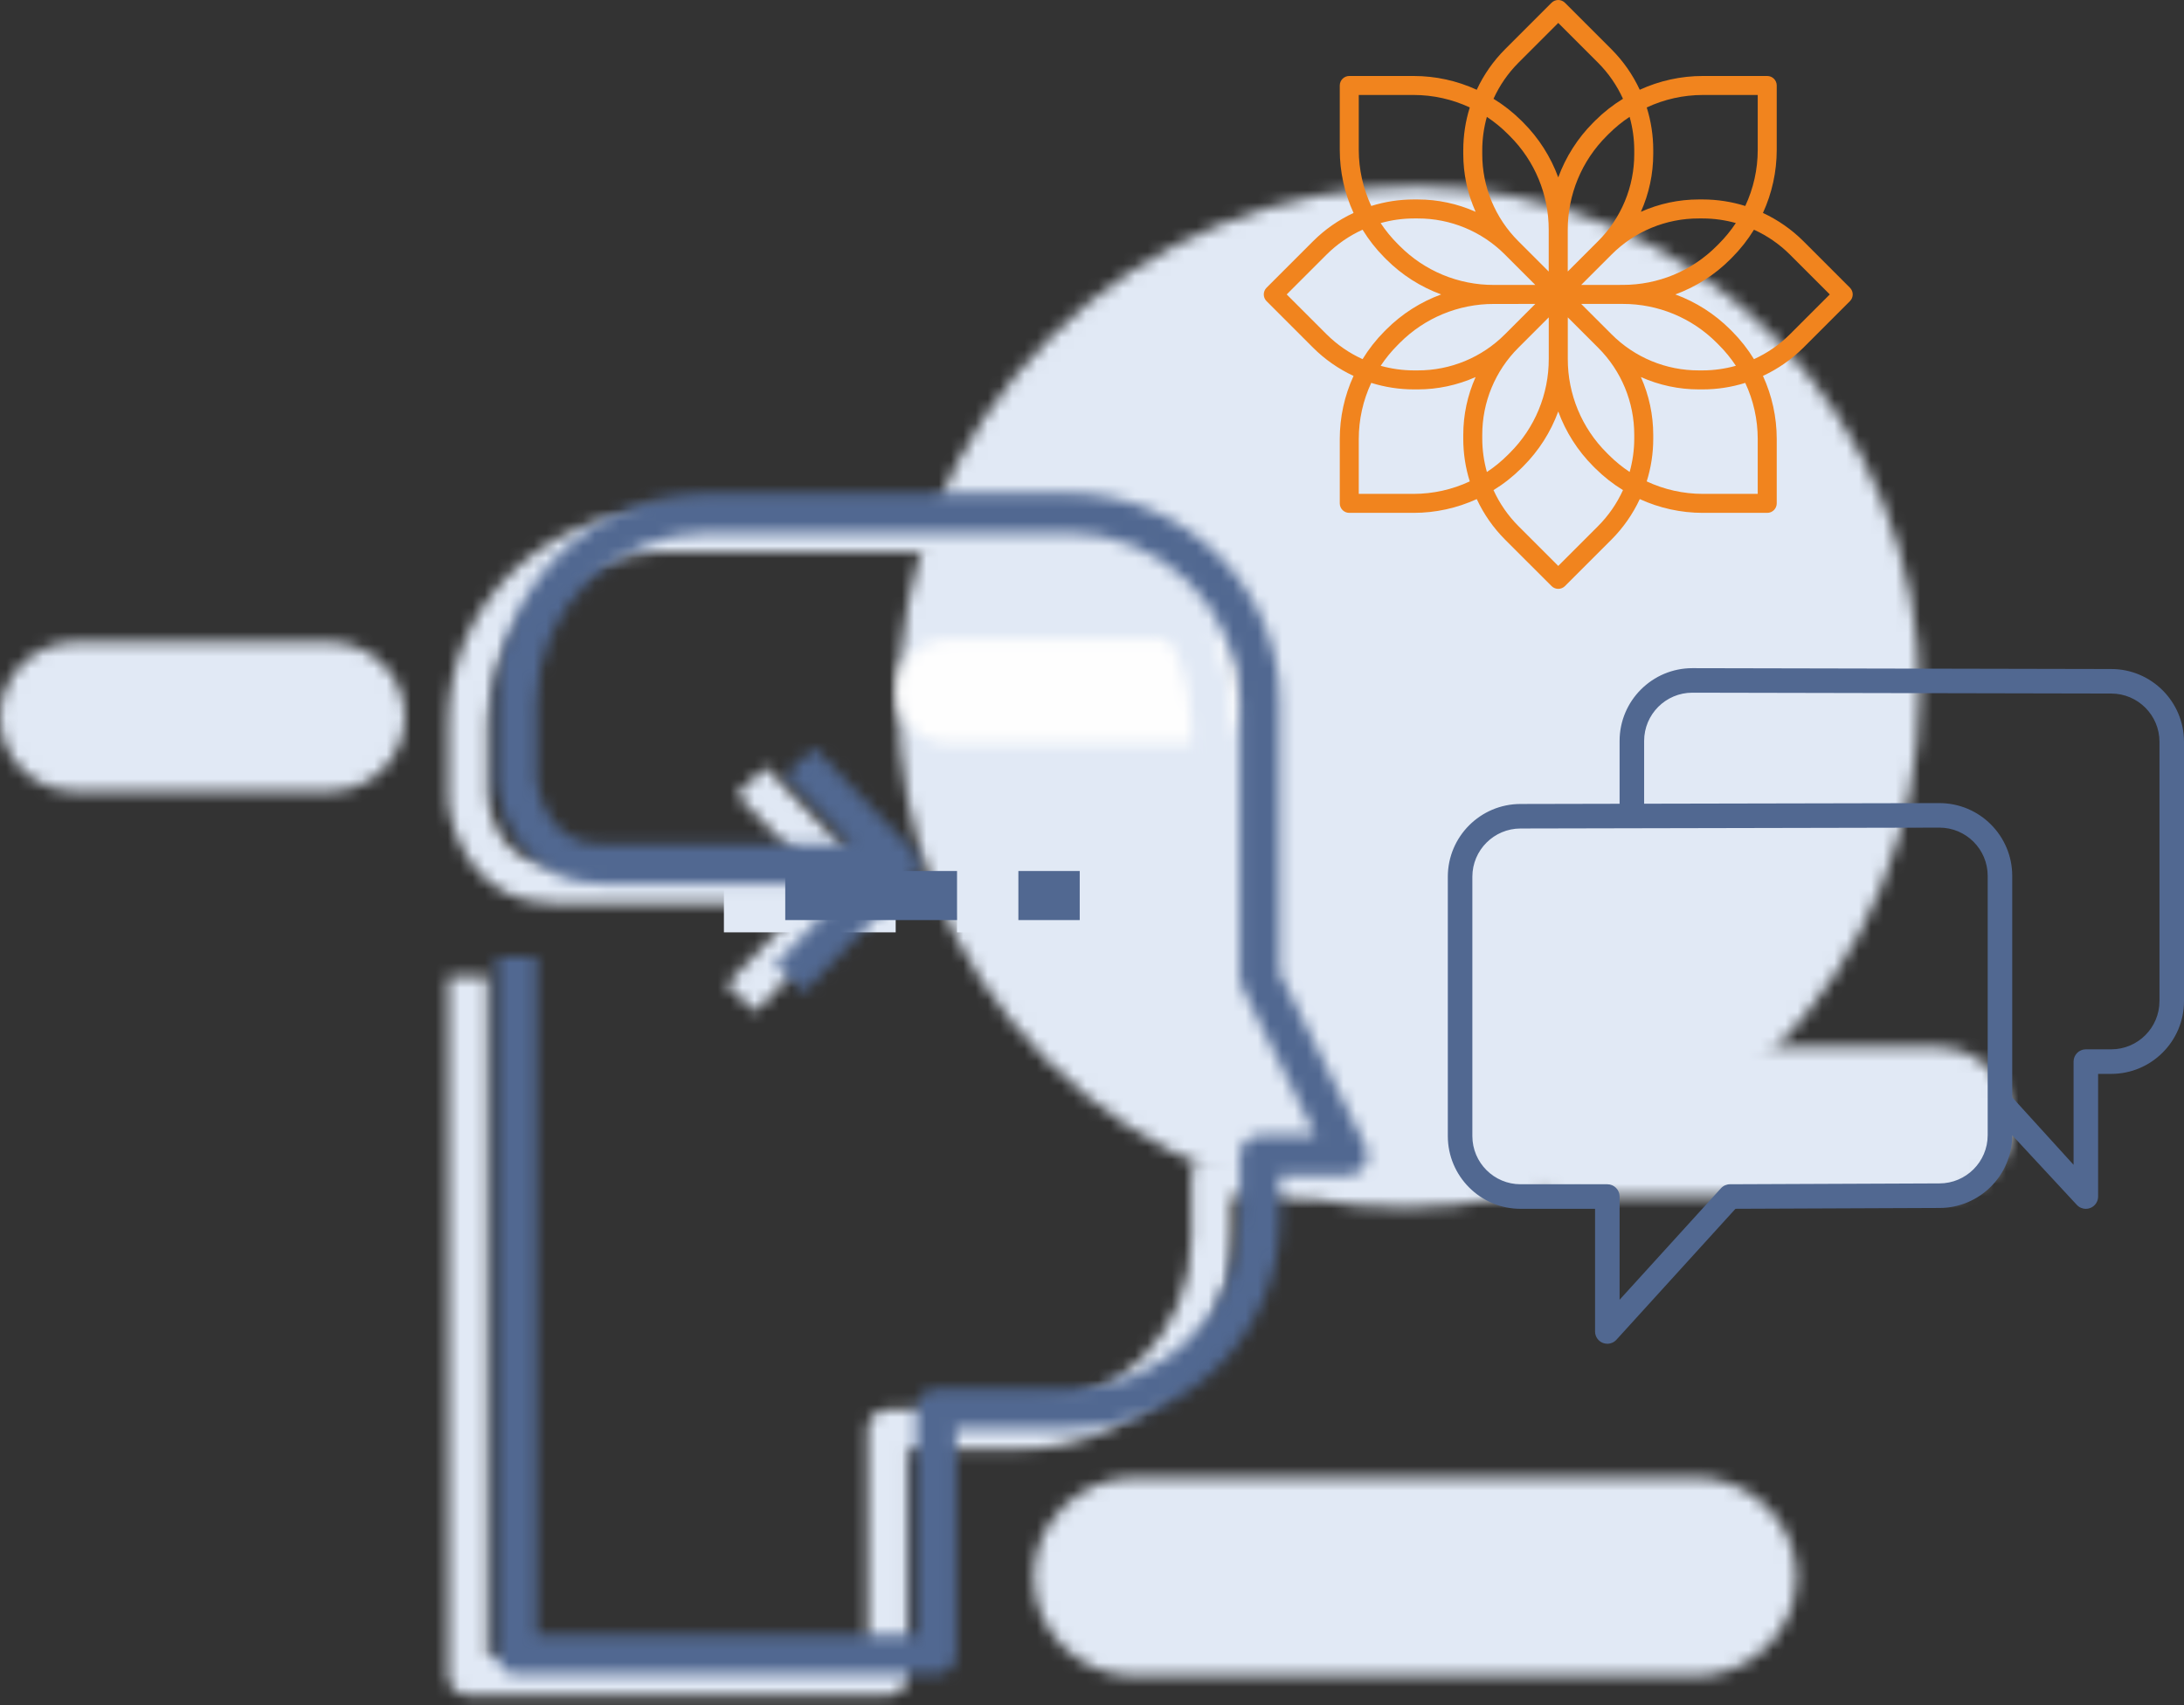 <?xml version="1.0" encoding="UTF-8"?>
<svg width="178px" height="139px" viewBox="0 0 178 139" version="1.1" xmlns="http://www.w3.org/2000/svg" xmlns:xlink="http://www.w3.org/1999/xlink">
    <rect x="0" y="0" width="178" height="139" fill="#333333" stroke="none"/>
    <!-- Generator: Sketch 51.3 (57544) - http://www.bohemiancoding.com/sketch -->
    <title>Group 16@2x</title>
    <desc>Created with Sketch.</desc>
    <defs>
        <path d="M42.231,0.213 C31.516,0.214 20.763,4.328 12.549,12.542 C-3.778,28.869 -3.904,55.217 12.271,71.393 C28.444,87.565 54.793,87.441 71.119,71.113 C87.449,54.784 87.573,28.436 71.4,12.263 C63.363,4.226 52.817,0.213 42.234,0.213 C42.232,0.213 42.232,0.213 42.231,0.213 Z" id="path-1"></path>
        <path d="M4.35,0.08 C1.968,0.08 0.036,1.987 0.036,4.339 C0.036,6.691 1.968,8.598 4.35,8.598 L24.474,8.598 C26.856,8.598 28.787,6.691 28.787,4.339 C28.787,1.987 26.856,0.08 24.474,0.08 L4.35,0.08 Z" id="path-3"></path>
        <path d="M8.538,0.436 C3.96,0.436 0.249,4.061 0.249,8.532 C0.249,13.003 3.96,16.627 8.538,16.627 L54.13,16.627 C58.708,16.627 62.42,13.003 62.42,8.532 C62.42,4.061 58.708,0.436 54.13,0.436 L8.538,0.436 Z" id="path-5"></path>
        <path d="M6.188,0.334 C2.77,0.334 0.001,3.062 0.001,6.428 C0.001,9.793 2.77,12.521 6.188,12.521 L26.812,12.521 C30.23,12.521 33,9.793 33,6.428 C33,3.062 30.23,0.334 26.812,0.334 L6.188,0.334 Z" id="path-7"></path>
        <path d="M6.15,0.353 C2.754,0.353 0,3.081 0,6.446 C0,9.812 2.754,12.54 6.15,12.54 L34.85,12.54 C38.246,12.54 41,9.812 41,6.446 C41,3.081 38.246,0.353 34.85,0.353 L6.15,0.353 Z" id="path-9"></path>
        <path d="M17.784,0.743 C8.27,0.743 0.526,8.44 0.526,17.896 L0.526,24.158 C0.526,24.204 0.53,24.253 0.534,24.298 C0.785,27.184 2.895,32.646 9.067,32.646 L29.513,32.646 L23.22,39.263 L25.585,41.486 L34.471,32.138 C35.065,31.512 35.062,30.533 34.463,29.908 L26.4,21.533 L24.046,23.77 L29.474,29.407 L9.067,29.411 C4.563,29.411 3.869,24.844 3.783,24.079 L3.783,17.896 C3.783,10.222 10.063,3.978 17.785,3.978 L47.093,3.978 C54.814,3.978 61.096,10.222 61.096,17.896 L61.096,40.314 C61.096,40.562 61.153,40.804 61.264,41.027 L67.275,53.195 L62.722,53.195 C61.824,53.195 61.093,53.918 61.093,54.815 L61.093,59.973 C61.093,67.647 54.812,73.891 47.09,73.891 L36.348,73.891 C35.45,73.891 34.718,74.614 34.718,75.511 L34.718,93.961 L3.783,93.956 L3.783,38.611 L0.526,38.611 L0.526,95.577 C0.526,96.469 1.255,97.197 2.156,97.197 L36.347,97.193 C37.246,97.193 37.977,96.469 37.977,95.572 L37.977,77.123 L47.093,77.123 C56.611,77.123 64.351,69.426 64.351,59.969 L64.351,56.432 L69.886,56.432 C70.447,56.432 70.97,56.141 71.269,55.671 C71.566,55.195 71.599,54.604 71.349,54.103 L71.349,54.104 L64.351,39.937 L64.351,17.896 C64.351,8.44 56.608,0.743 47.093,0.743 L17.784,0.743 Z" id="path-11"></path>
        <path d="M17.742,0.208 C8.228,0.208 0.483,7.891 0.483,17.33 L0.483,23.581 C0.483,23.626 0.487,23.675 0.492,23.72 C0.742,26.6 2.853,32.054 9.024,32.054 L29.47,32.054 L23.178,38.658 L25.543,40.876 L34.428,31.546 C35.023,30.922 35.019,29.944 34.42,29.319 L26.358,20.959 L24.004,23.193 L29.432,28.82 L9.024,28.823 C4.52,28.823 3.827,24.265 3.74,23.501 L3.74,17.331 C3.74,9.67 10.021,3.438 17.742,3.438 L47.052,3.438 C54.773,3.438 61.054,9.669 61.054,17.331 L61.054,39.707 C61.054,39.955 61.111,40.196 61.221,40.417 L67.233,52.564 L62.681,52.564 C61.782,52.564 61.05,53.286 61.05,54.181 L61.05,59.33 C61.05,66.991 54.769,73.223 47.047,73.223 L36.305,73.223 C35.407,73.223 34.676,73.944 34.676,74.84 L34.676,93.256 L3.741,93.252 L3.741,38.007 L0.484,38.007 L0.484,94.869 C0.484,95.76 1.212,96.485 2.114,96.485 L36.305,96.483 C37.202,96.483 37.935,95.76 37.935,94.865 L37.935,76.449 L47.05,76.449 C56.569,76.449 64.309,68.765 64.309,59.326 L64.309,55.795 L69.844,55.795 C70.405,55.795 70.928,55.505 71.227,55.035 C71.522,54.561 71.557,53.971 71.307,53.471 L71.307,53.472 L64.309,39.331 L64.309,17.33 C64.309,7.891 56.566,0.208 47.05,0.208 L17.742,0.208 Z" id="path-13"></path>
    </defs>
    <g id="Icons" stroke="none" stroke-width="1" fill="none" fill-rule="evenodd">
        <g id="Icons-Clinic-Beauty" transform="translate(-837, -263)">
            <g id="Group-16" transform="translate(837, 263)">
                <g id="Page-1" transform="translate(0, 15)">
                    <g id="Group-3" transform="translate(73, 0)">
                        <mask id="mask-2" fill="white">
                            <use xlink:href="#path-1"></use>
                        </mask>
                        <g id="Clip-2"></g>
                        <polygon id="Fill-1" fill="#E1E9F5" mask="url(#mask-2)" points="107.283 41.548 41.556 107.275 -23.612 42.105 42.113 -23.621"></polygon>
                    </g>
                    <g id="Group-21" transform="translate(73, 37)">
                        <mask id="mask-4" fill="white">
                            <use xlink:href="#path-3"></use>
                        </mask>
                        <g id="Clip-20"></g>
                        <polygon id="Fill-19" fill="#FEFEFE" mask="url(#mask-4)" points="-2.839 11.437 31.662 11.437 31.662 -2.759 -2.839 -2.759"></polygon>
                    </g>
                    <g id="Group-33" transform="translate(84, 105)">
                        <mask id="mask-6" fill="white">
                            <use xlink:href="#path-5"></use>
                        </mask>
                        <g id="Clip-32"></g>
                        <polygon id="Fill-31" fill="#E1E9F5" mask="url(#mask-6)" points="-3.896 20.674 66.564 20.674 66.564 -3.611 -3.896 -3.611"></polygon>
                    </g>
                    <g id="Group-36" transform="translate(0, 37)">
                        <mask id="mask-8" fill="white">
                            <use xlink:href="#path-7"></use>
                        </mask>
                        <g id="Clip-35"></g>
                        <polygon id="Fill-34" fill="#E1E9F5" mask="url(#mask-8)" points="-4.125 16.584 37.125 16.584 37.125 -3.729 -4.125 -3.729"></polygon>
                    </g>
                    <g id="Group-39" transform="translate(123, 70)">
                        <mask id="mask-10" fill="white">
                            <use xlink:href="#path-9"></use>
                        </mask>
                        <g id="Clip-38"></g>
                        <polygon id="Fill-37" fill="#E1E9F5" mask="url(#mask-10)" points="-4.1 16.603 45.1 16.603 45.1 -3.71 -4.1 -3.71"></polygon>
                    </g>
                    <polygon id="Fill-40" fill="#E1E9F5" points="59 61 73 61 73 57 59 57"></polygon>
                    <polygon id="Fill-41" fill="#E1E9F5" points="78 61 83 61 83 57 78 57"></polygon>
                    <g id="Group-44" transform="translate(36, 26)">
                        <mask id="mask-12" fill="white">
                            <use xlink:href="#path-11"></use>
                        </mask>
                        <g id="Clip-43"></g>
                        <polygon id="Fill-42" fill="#E1E9F5" mask="url(#mask-12)" points="-2.887 100.593 74.929 100.593 74.929 -2.653 -2.887 -2.653"></polygon>
                    </g>
                    <g id="Group-47" transform="translate(40, 25)">
                        <mask id="mask-14" fill="white">
                            <use xlink:href="#path-13"></use>
                        </mask>
                        <g id="Clip-46"></g>
                        <polygon id="Fill-45" fill="#516891" mask="url(#mask-14)" points="-2.93 99.876 74.887 99.876 74.887 -3.182 -2.93 -3.182"></polygon>
                    </g>
                    <polygon id="Fill-48" fill="#516891" points="64 60 78 60 78 56 64 56"></polygon>
                    <polygon id="Fill-49" fill="#516891" points="83 60 88 60 88 56 83 56"></polygon>
                </g>
                <g id="chat-(1)" transform="translate(118, 54)" fill="#516891" fill-rule="nonzero">
                    <path d="M54.072,0.535 L19.93,0.465 C16.66,0.465 14,3.125 14,6.395 L14,11.519 L5.93,11.536 C2.66,11.536 0,14.196 0,17.466 L0,38.607 C0,41.877 2.66,44.536 5.93,44.536 L12,44.536 L12,54.536 C12,54.949 12.254,55.32 12.64,55.469 C12.757,55.514 12.879,55.536 13,55.536 C13.276,55.536 13.547,55.421 13.74,55.209 L23.444,44.534 L40.07,44.466 C43.34,44.466 46,41.806 46,38.537 L51.26,44.21 C51.453,44.422 51.724,44.537 52,44.537 C52.121,44.537 52.243,44.515 52.36,44.47 C52.746,44.321 53,43.95 53,43.537 C53,40.931 53,38.977 53,37.674 C53,36.755 53,35.376 53,33.537 L54.07,33.537 C57.34,33.537 60,30.877 60,27.608 L60,6.465 C60,3.196 57.341,0.536 54.072,0.535 Z M44,38.536 C44,40.703 42.237,42.465 40.066,42.465 L22.996,42.535 C22.716,42.536 22.448,42.655 22.26,42.862 L14,51.949 L14,43.535 C14,42.983 13.553,42.535 13,42.535 L5.93,42.535 C3.763,42.535 2,40.772 2,38.606 L2,17.465 C2,15.298 3.763,13.535 5.932,13.535 L15,13.516 C15,13.516 15,13.516 15,13.516 C15.001,13.516 15.001,13.516 15.002,13.516 L40.07,13.464 C42.237,13.464 44,15.227 44,17.394 L44,35.835 L44,38.536 Z M58,27.606 C58,29.773 56.237,31.535 54.07,31.535 L52,31.535 C51.447,31.535 51,31.983 51,32.535 L51,40.949 L46,35.449 L46,17.395 C46,14.125 43.34,11.465 40.068,11.465 L16,11.514 L16,6.394 C16,4.227 17.763,2.464 19.928,2.464 L54.069,2.534 C54.07,2.534 54.07,2.534 54.071,2.534 C56.238,2.534 58.001,4.297 58.001,6.464 L58.001,27.606 L58,27.606 Z" id="Shape"></path>
                </g>
                <g id="flower-(1)" transform="translate(103, 0)" fill="#F1841E" fill-rule="nonzero">
                    <path d="M47.773,23.453 L43.98,19.659 C43.023,18.706 41.908,17.927 40.683,17.358 C41.422,15.746 41.805,13.995 41.807,12.222 L41.807,6.968 C41.807,6.541 41.46,6.194 41.032,6.194 L35.778,6.194 C34.005,6.195 32.254,6.578 30.642,7.317 C30.073,6.092 29.294,4.976 28.34,4.02 L24.547,0.227 C24.245,-0.076 23.755,-0.076 23.452,0.227 L19.659,4.02 C18.705,4.976 17.926,6.092 17.357,7.317 C15.746,6.578 13.995,6.195 12.223,6.194 L6.968,6.194 C6.541,6.194 6.194,6.541 6.194,6.968 L6.194,12.222 C6.195,13.995 6.578,15.747 7.317,17.358 C6.092,17.928 4.976,18.707 4.02,19.66 L0.227,23.453 C-0.076,23.756 -0.076,24.246 0.227,24.548 L4.02,28.342 C4.976,29.295 6.092,30.074 7.317,30.643 C6.578,32.254 6.195,34.005 6.194,35.778 L6.194,41.032 C6.194,41.459 6.541,41.806 6.968,41.806 L12.223,41.806 C13.995,41.805 15.747,41.422 17.359,40.683 C17.928,41.908 18.707,43.024 19.66,43.98 L23.454,47.773 C23.756,48.076 24.246,48.076 24.548,47.773 L28.342,43.98 C29.295,43.024 30.074,41.908 30.644,40.683 C32.255,41.422 34.006,41.805 35.778,41.806 L41.032,41.806 C41.46,41.806 41.807,41.459 41.807,41.032 L41.807,35.778 C41.806,34.005 41.423,32.253 40.684,30.642 C41.909,30.072 43.024,29.293 43.981,28.34 L47.774,24.547 C48.076,24.244 48.075,23.755 47.773,23.453 Z M31.212,8.76 C32.641,8.091 34.2,7.744 35.778,7.742 L40.258,7.742 L40.258,12.222 C40.258,13.801 39.911,15.36 39.242,16.79 C38.117,16.438 36.946,16.259 35.768,16.258 L35.458,16.258 C33.831,16.258 32.222,16.601 30.736,17.265 C31.4,15.779 31.743,14.17 31.742,12.542 L31.742,12.233 C31.742,11.055 31.564,9.884 31.212,8.76 Z M35.458,17.807 L35.768,17.807 C36.683,17.808 37.592,17.935 38.473,18.181 C38.067,18.794 37.6,19.365 37.079,19.884 L36.915,20.049 C34.887,22.087 32.127,23.23 29.251,23.223 L25.869,23.226 L28.34,20.755 C30.224,18.861 32.787,17.799 35.458,17.807 Z M30.194,12.233 L30.194,12.542 C30.201,15.213 29.14,17.776 27.246,19.659 L24.775,22.131 L24.775,18.746 C24.767,15.87 25.91,13.11 27.949,11.081 L28.113,10.917 C28.632,10.397 29.203,9.93 29.816,9.524 C30.064,10.405 30.191,11.317 30.194,12.233 Z M20.755,5.115 L24,1.869 L27.246,5.115 C28.093,5.965 28.78,6.959 29.276,8.052 C28.458,8.553 27.701,9.147 27.02,9.823 L26.856,9.987 C25.591,11.252 24.617,12.778 24,14.458 C23.384,12.778 22.41,11.253 21.146,9.987 L20.982,9.823 C20.3,9.148 19.543,8.553 18.724,8.052 C19.22,6.96 19.908,5.965 20.755,5.115 Z M17.807,12.233 C17.809,11.318 17.935,10.408 18.182,9.528 C18.795,9.934 19.365,10.4 19.885,10.921 L20.049,11.085 C22.088,13.114 23.231,15.873 23.223,18.75 L23.223,22.135 L20.752,19.664 C18.858,17.779 17.798,15.214 17.807,12.542 L17.807,12.233 Z M19.66,20.755 L22.131,23.226 L18.746,23.226 C15.87,23.233 13.11,22.091 11.082,20.052 L10.917,19.888 C10.397,19.368 9.93,18.798 9.524,18.184 C10.406,17.936 11.317,17.809 12.233,17.807 L12.542,17.807 C15.213,17.799 17.776,18.861 19.66,20.755 Z M7.742,7.742 L12.223,7.742 C13.801,7.743 15.36,8.09 16.79,8.759 C16.438,9.883 16.259,11.054 16.259,12.233 L16.259,12.542 C16.258,14.17 16.601,15.779 17.265,17.265 C15.779,16.601 14.17,16.258 12.542,16.258 L12.233,16.258 C11.055,16.258 9.884,16.437 8.76,16.789 C8.091,15.359 7.744,13.801 7.742,12.222 L7.742,7.742 Z M5.115,27.245 L1.869,24 L5.115,20.755 C5.965,19.908 6.96,19.22 8.052,18.724 C8.553,19.542 9.147,20.299 9.823,20.981 L9.987,21.145 C11.252,22.41 12.778,23.384 14.458,24 C12.778,24.616 11.253,25.59 9.988,26.854 L9.823,27.019 C9.148,27.7 8.554,28.458 8.052,29.276 C6.96,28.78 5.965,28.092 5.115,27.245 Z M16.789,39.24 C15.359,39.909 13.801,40.256 12.223,40.258 L7.742,40.258 L7.742,35.778 C7.743,34.199 8.09,32.64 8.759,31.21 C9.883,31.562 11.055,31.741 12.233,31.742 L12.542,31.742 C14.17,31.742 15.779,31.399 17.265,30.735 C16.601,32.221 16.258,33.83 16.259,35.458 L16.259,35.767 C16.258,36.945 16.437,38.116 16.789,39.24 Z M12.542,30.193 L12.233,30.193 C11.318,30.191 10.408,30.065 9.528,29.819 C9.934,29.206 10.401,28.635 10.921,28.116 L11.085,27.951 C13.114,25.913 15.874,24.77 18.75,24.777 L22.131,24.774 L19.66,27.245 C17.777,29.139 15.214,30.201 12.542,30.193 Z M17.807,35.767 L17.807,35.458 C17.8,32.787 18.861,30.224 20.755,28.341 L23.226,25.869 L23.226,29.254 C23.234,32.13 22.091,34.89 20.052,36.919 L19.888,37.083 C19.369,37.603 18.798,38.07 18.185,38.476 C17.937,37.595 17.809,36.683 17.807,35.767 Z M27.246,42.885 L24,46.131 L20.755,42.885 C19.908,42.036 19.221,41.043 18.724,39.952 C19.543,39.45 20.3,38.854 20.981,38.177 L21.145,38.013 C22.41,36.748 23.384,35.222 24,33.542 C24.617,35.222 25.59,36.747 26.855,38.013 L27.019,38.177 C27.7,38.853 28.458,39.449 29.276,39.951 C28.78,41.043 28.092,42.036 27.246,42.885 Z M30.194,35.767 C30.192,36.682 30.066,37.592 29.819,38.472 C29.206,38.066 28.635,37.6 28.116,37.079 L27.952,36.915 C25.913,34.886 24.77,32.127 24.778,29.25 L24.778,25.869 L27.249,28.34 C29.142,30.224 30.202,32.787 30.194,35.458 L30.194,35.767 Z M28.341,27.245 L25.869,24.774 L29.255,24.774 C32.131,24.767 34.891,25.909 36.919,27.948 L37.083,28.112 C37.604,28.632 38.071,29.202 38.477,29.816 C37.595,30.064 36.684,30.191 35.768,30.193 L35.458,30.193 C32.787,30.201 30.225,29.139 28.341,27.245 Z M40.258,40.258 L35.778,40.258 C34.2,40.257 32.64,39.91 31.21,39.241 C31.563,38.117 31.742,36.946 31.742,35.767 L31.742,35.458 C31.743,33.83 31.4,32.221 30.736,30.735 C32.222,31.399 33.831,31.742 35.458,31.742 L35.768,31.742 C36.946,31.742 38.117,31.563 39.241,31.211 C39.91,32.641 40.257,34.199 40.258,35.778 L40.258,40.258 Z M42.886,27.245 C42.037,28.092 41.044,28.78 39.952,29.276 C39.45,28.458 38.855,27.7 38.178,27.019 L38.014,26.855 C36.748,25.591 35.223,24.616 33.543,24 C35.222,23.384 36.748,22.41 38.013,21.146 L38.177,20.981 C38.854,20.3 39.449,19.542 39.952,18.724 C41.043,19.22 42.036,19.908 42.885,20.755 L46.131,24 L42.886,27.245 Z" id="Shape"></path>
                </g>
            </g>
        </g>
    </g>
</svg>